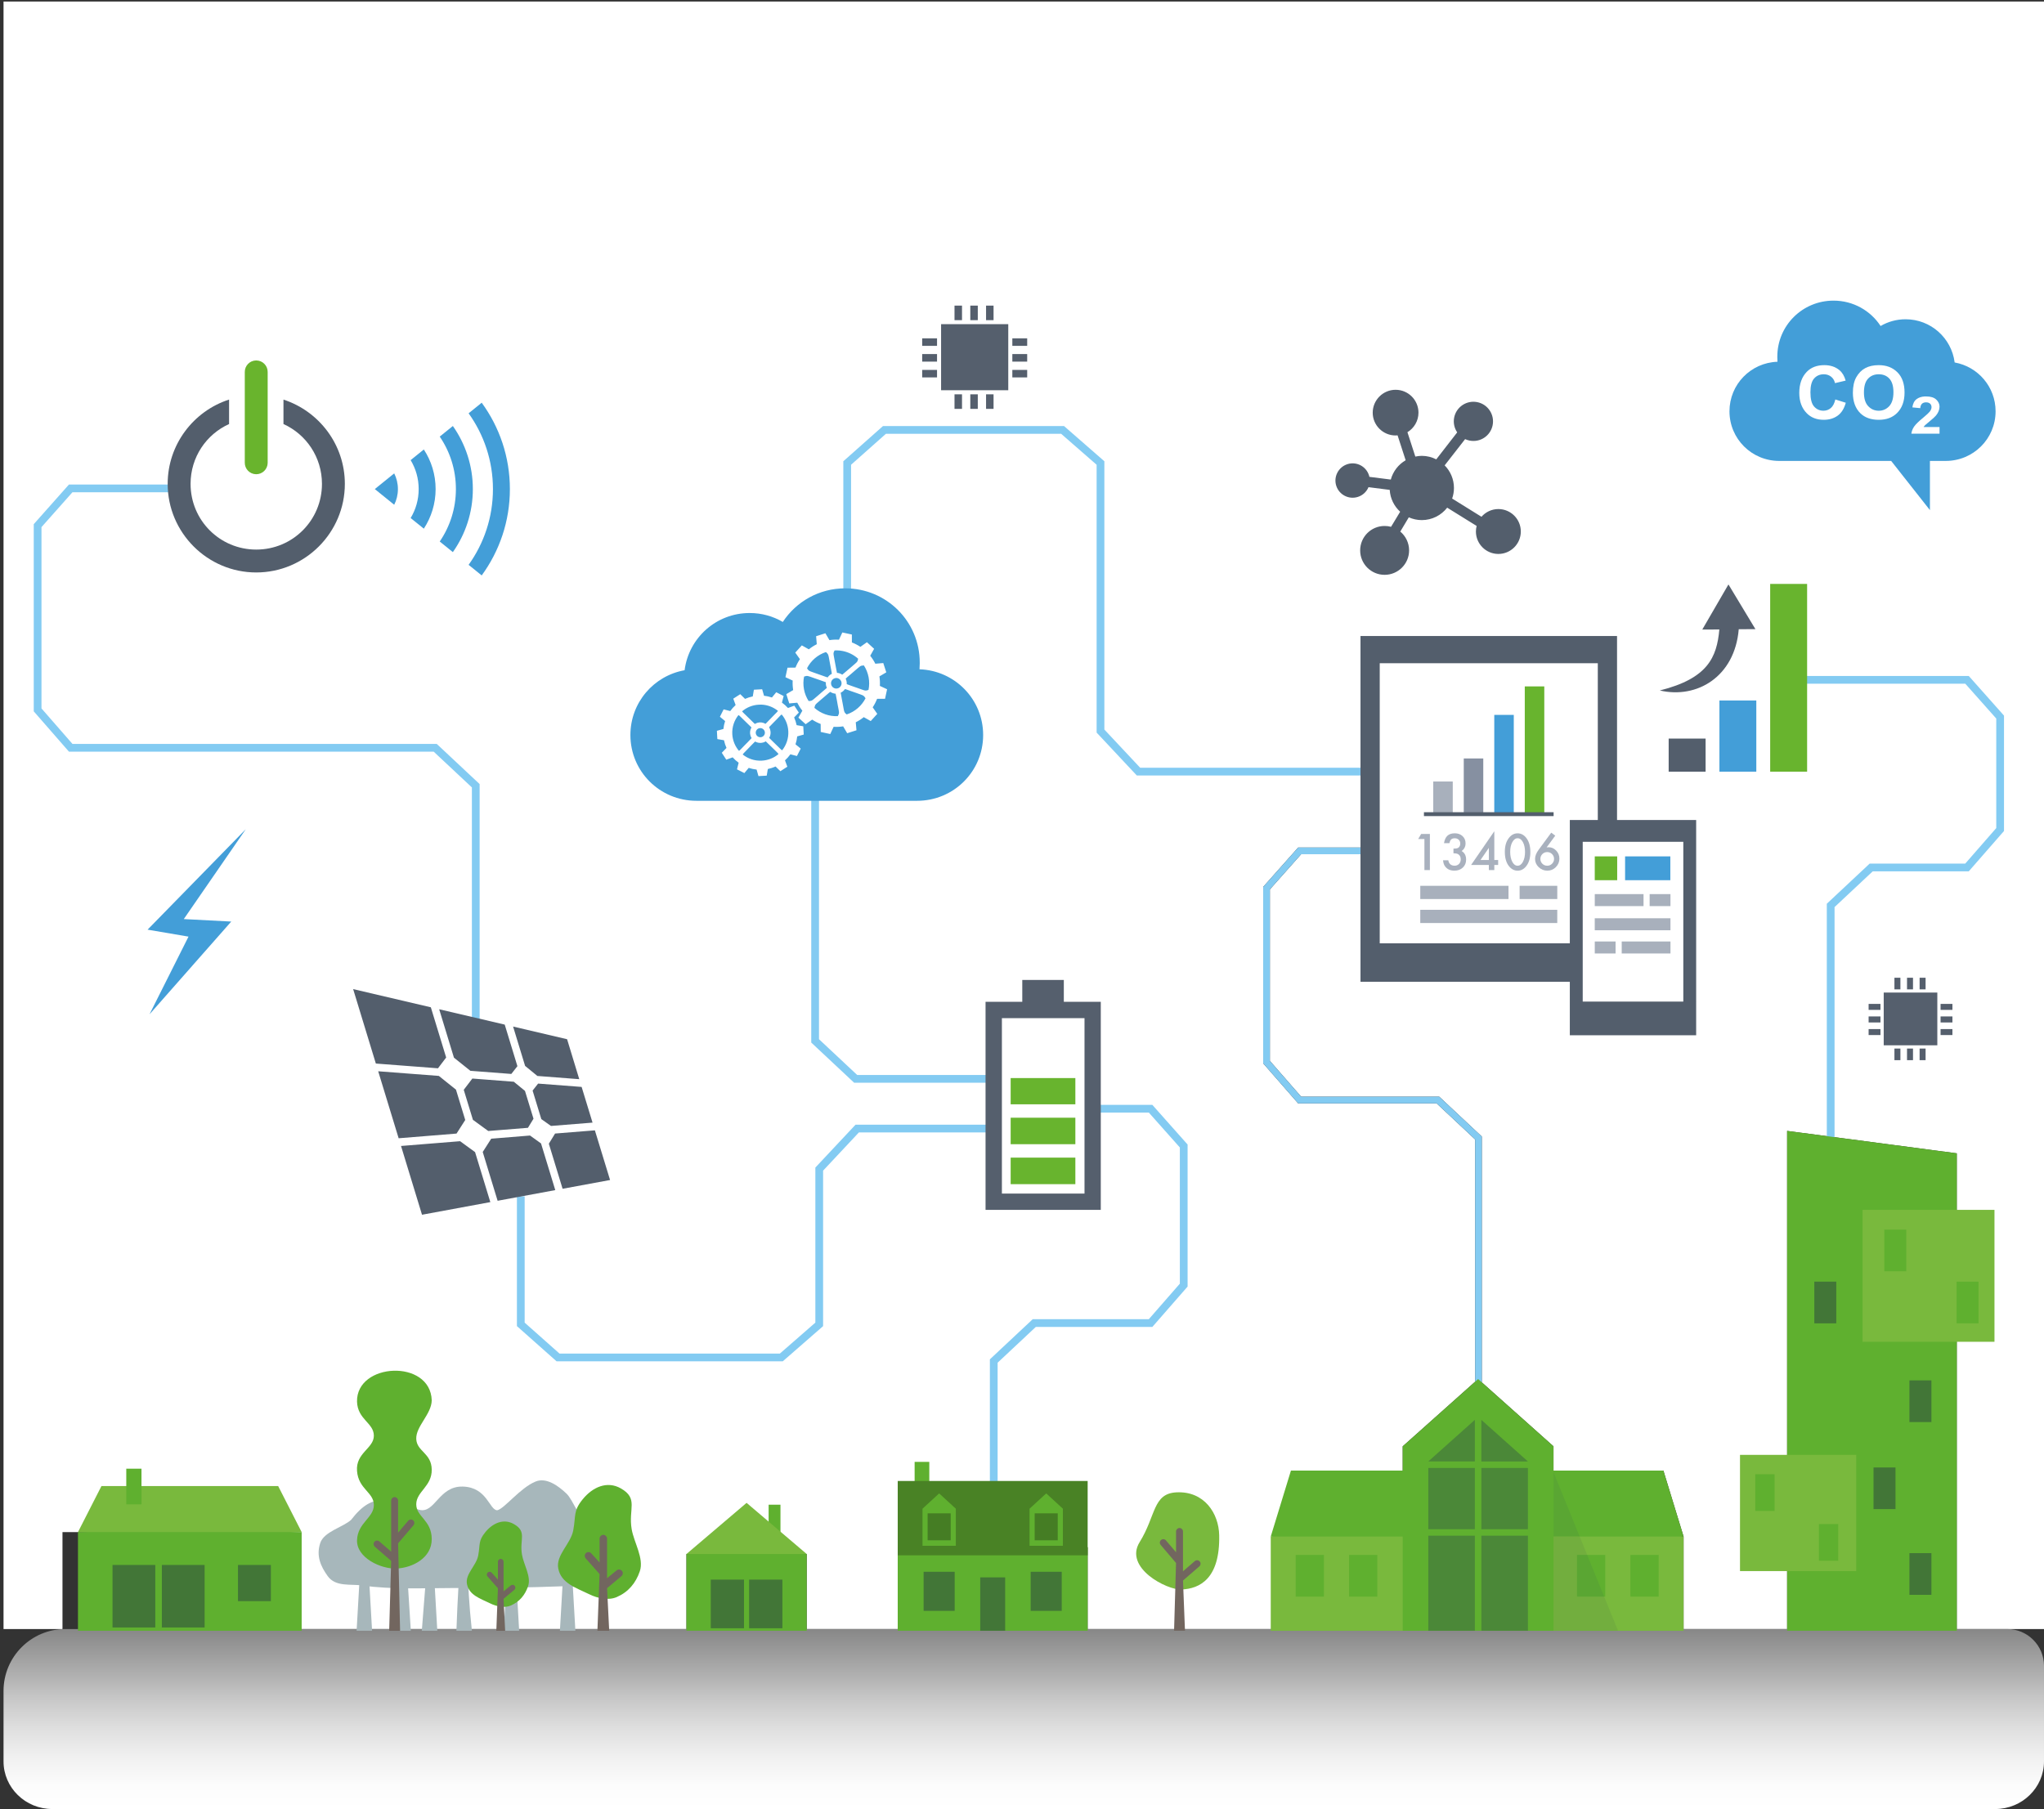 <?xml version="1.0" encoding="utf-8"?>
<!-- Generator: Adobe Illustrator 26.0.3, SVG Export Plug-In . SVG Version: 6.00 Build 0)  -->
<svg version="1.1" id="Urban_x5F_Planner" xmlns="http://www.w3.org/2000/svg" xmlns:xlink="http://www.w3.org/1999/xlink" x="0px"
	 y="0px" viewBox="0 0 1320 1168.48" style="enable-background:new 0 0 1320 1168.48;" xml:space="preserve">
<rect x="0" y="0" width="1320" height="1168.48" fill="#333333" stroke="none"/>
<style type="text/css">
	
		.st0{clip-path:url(#SVGID_00000023263594674396744930000006423580874236968109_);fill:url(#SVGID_00000083088015977348327740000017401610125284403132_);}
	.st1{fill:url(#SVGID_00000156569856462416716790000004960629605140604578_);}
	.st2{fill:#83CBF2;}
	.st3{clip-path:url(#SVGID_00000108998283731512656610000017001457791528269466_);fill:#A7B7BB;}
	.st4{clip-path:url(#SVGID_00000108998283731512656610000017001457791528269466_);fill:#5FB02F;}
	.st5{clip-path:url(#SVGID_00000108998283731512656610000017001457791528269466_);fill:#457D24;}
	.st6{clip-path:url(#SVGID_00000108998283731512656610000017001457791528269466_);fill:#79B93D;}
	.st7{clip-path:url(#SVGID_00000036968366488266287360000007444462328429513144_);fill:#427637;}
	.st8{clip-path:url(#SVGID_00000124132669815783341230000000660906989246466196_);fill:#427637;}
	.st9{clip-path:url(#SVGID_00000003820196869782169640000009583261579109839036_);fill:#427637;}
	.st10{clip-path:url(#SVGID_00000060021310850621578420000010665762680912288641_);fill:#498225;}
	.st11{clip-path:url(#SVGID_00000060021310850621578420000010665762680912288641_);fill:#5FB02F;}
	.st12{clip-path:url(#SVGID_00000060021310850621578420000010665762680912288641_);fill:#457D24;}
	.st13{clip-path:url(#SVGID_00000060021310850621578420000010665762680912288641_);fill:#72665F;}
	.st14{clip-path:url(#SVGID_00000060021310850621578420000010665762680912288641_);fill:#79B93D;}
	.st15{clip-path:url(#SVGID_00000126317445753091575160000013579929782315618997_);fill:#427637;}
	.st16{clip-path:url(#SVGID_00000137117558522315052300000012557079644093136522_);fill:#5FB02F;}
	.st17{clip-path:url(#SVGID_00000137117558522315052300000012557079644093136522_);fill:#79B93D;}
	.st18{clip-path:url(#SVGID_00000003072580517417291160000011781871461034944932_);fill:#427637;}
	.st19{clip-path:url(#SVGID_00000118361249012196471000000011507117025934871701_);fill:#427637;}
	.st20{clip-path:url(#SVGID_00000165222301749748465690000015194228840948598434_);fill:#427637;}
	.st21{clip-path:url(#SVGID_00000158749017843679820700000003888038473382755477_);fill:#427637;}
	.st22{fill:#79B93D;}
	.st23{fill:#5FB02F;}
	.st24{clip-path:url(#SVGID_00000134961321585596541850000017793165018294862472_);fill:#427637;}
	.st25{clip-path:url(#SVGID_00000158732019169668820340000017698920622075966615_);fill:#427637;}
	.st26{clip-path:url(#SVGID_00000002356720810714269450000017523528305650304914_);fill:#427637;}
	.st27{fill:#72665F;}
	.st28{clip-path:url(#SVGID_00000079454205073887009920000016845429324976517567_);fill:#5AA633;}
	.st29{clip-path:url(#SVGID_00000079454205073887009920000016845429324976517567_);fill:#72AE3E;}
	.st30{clip-path:url(#SVGID_00000011737557267228371720000003452181019094803859_);fill:#4B8838;}
	.st31{fill:#439ED8;}
	.st32{fill:#555F6D;}
	.st33{fill:#FFFFFF;}
	.st34{fill:#535E6C;}
	.st35{fill:#69B42D;}
	.st36{fill:#68B42E;}
	.st37{fill:#8690A1;}
	.st38{fill:#A8B0BC;}
	.st39{fill:#A9B1BE;}
</style>
<g>
	<defs>
		<polygon id="SVGID_1_" points="1321.4,0 2.28,0 2.28,1052.22 40.35,1052.22 40.35,989.61 184.81,989.61 184.81,1052.22 
			443.3,1052.22 443.3,1003.77 520.97,1003.77 520.97,1052.22 579.75,1052.22 579.75,999.41 702.4,999.41 702.4,1052.22 
			905.86,1052.22 905.86,934.2 952.63,892.46 952.63,735.98 927.76,712.68 838.33,712.68 815.77,686.84 815.77,572.84 
			838.34,547.44 883.62,547.44 883.62,551.75 840.27,551.75 820.08,574.48 820.08,685.23 840.29,708.37 929.46,708.37 
			956.94,734.11 956.94,892.88 1003.24,934.2 1003.24,949.87 1074.21,949.87 1087.24,992.48 1087.24,1052.22 1154.11,1052.22 
			1154.11,730.47 1263.67,744.95 1263.67,1052.22 1320.09,1052.22 1320.09,1167.19 1321.4,1167.19 		"/>
	</defs>
	<clipPath id="SVGID_00000121261020641987437840000016698799540628181381_">
		<use xlink:href="#SVGID_1_"  style="overflow:visible;"/>
	</clipPath>
	
		<radialGradient id="SVGID_00000107571903878074098220000003939912155792373932_" cx="-142.844" cy="606.201" r="1.321" fx="-144.12" fy="605.857" gradientTransform="matrix(15.32 -487.49 -487.49 -15.32 298367.875 -59679.621)" gradientUnits="userSpaceOnUse">
		<stop  offset="0.845" style="stop-color:#CDDFF5"/>
		<stop  offset="1" style="stop-color:#FFFFFF"/>
	</radialGradient>
	
		<polygon style="clip-path:url(#SVGID_00000121261020641987437840000016698799540628181381_);fill:url(#SVGID_00000107571903878074098220000003939912155792373932_);" points="
		0,1169.48 0,1 1321.4,1 1320.09,1169.48 	"/>
</g>
<linearGradient id="SVGID_00000058586801530354096870000014192592034674543245_" gradientUnits="userSpaceOnUse" x1="662.535" y1="1172.256" x2="662.535" y2="1055.989" gradientTransform="matrix(-1 0 0 -1 1323.675 2224.473)">
	<stop  offset="0" style="stop-color:#878787"/>
	<stop  offset="0.27" style="stop-color:#B2B2B2"/>
	<stop  offset="0.379" style="stop-color:#C6C6C6"/>
	<stop  offset="0.553" style="stop-color:#DFDFDF"/>
	<stop  offset="0.719" style="stop-color:#F1F1F1"/>
	<stop  offset="0.872" style="stop-color:#FCFCFC"/>
	<stop  offset="1" style="stop-color:#FFFFFF"/>
</linearGradient>
<path style="fill:url(#SVGID_00000058586801530354096870000014192592034674543245_);" d="M1296.24,1052.22H42.21
	c-22.05,0-39.93,17.91-39.93,40v45.48c0,17,14.12,30.78,31.53,30.78h1254.66c17.41,0,31.53-13.78,31.53-30.78v-61.68
	C1320,1062.87,1309.36,1052.22,1296.24,1052.22z"/>
<polygon class="st2" points="952.63,916.35 952.63,735.98 927.76,712.68 838.33,712.68 815.77,686.85 815.77,572.84 838.34,547.44 
	883.62,547.44 883.62,551.75 840.27,551.75 820.08,574.48 820.08,685.23 840.28,708.37 929.46,708.37 956.94,734.11 956.94,916.35 
	"/>
<polygon class="st2" points="505.49,879.31 359.44,879.31 333.82,856.55 333.82,772.7 338.82,772.7 338.82,854.31 361.34,874.31 
	503.62,874.31 526.55,854.3 526.55,754.16 552.48,726.47 640.81,726.47 640.81,731.47 554.65,731.47 531.55,756.14 531.55,856.57 
	"/>
<polygon class="st2" points="644.26,966.34 639.26,966.34 639.26,878.01 666.95,852.07 741.92,852.07 761.94,829.14 761.94,741.17 
	741.93,718.66 705.37,718.66 705.37,713.66 744.18,713.66 766.94,739.27 766.94,831.02 744.19,857.07 668.93,857.07 644.26,880.18 
	"/>
<polygon class="st2" points="309.74,671.61 304.74,671.61 304.74,508.61 280.07,485.51 44.53,485.51 21.79,459.46 21.79,338.57 
	44.54,312.95 113.82,312.95 113.82,317.95 46.79,317.95 26.79,340.47 26.79,457.58 46.8,480.51 282.05,480.51 309.74,506.45 "/>
<polygon class="st2" points="640.6,699.34 551.58,699.34 523.9,673.41 523.9,495.64 528.9,495.64 528.9,671.24 553.56,694.34 
	640.6,694.34 "/>
<polygon class="st2" points="1184.74,752.87 1179.74,752.87 1179.74,583.74 1207.43,557.8 1269.15,557.8 1289.17,534.87 
	1289.17,464.12 1269.16,441.61 1159.74,441.61 1159.74,436.61 1271.41,436.61 1294.17,462.22 1294.17,536.75 1271.42,562.8 
	1209.41,562.8 1184.74,585.9 "/>
<polygon class="st2" points="880.75,500.88 734.13,500.88 708.19,473.2 708.19,300.2 685.27,280.19 572.13,280.19 549.61,300.19 
	549.61,393.72 544.61,393.72 544.61,297.94 570.23,275.19 687.14,275.19 713.19,297.93 713.19,471.22 736.3,495.88 880.75,495.88 
	"/>
<g>
	<defs>
		<rect id="SVGID_00000025430554918997688840000014916308183044853146_" x="20.81" y="160.8" width="1299.29" height="892.54"/>
	</defs>
	<clipPath id="SVGID_00000157305678981661562180000001924819959996995503_">
		<use xlink:href="#SVGID_00000025430554918997688840000014916308183044853146_"  style="overflow:visible;"/>
	</clipPath>
	<path style="clip-path:url(#SVGID_00000157305678981661562180000001924819959996995503_);fill:#A7B7BB;" d="M2647.26,1029.26
		c-6.35-1.04-12.51-0.69-18.7-5.2c-5.11-3.72-9.83-12.8-7.18-20.85c2.65-8.05,10.54-19.11,23.17-18.65
		c12.63,0.45,10.22,10.97,18.73,11.5c5.41,0.33,6.86-13.19,12.29-13.21c5.41-0.02,6.34,9.83,11.75,9.9
		c6.45,0.09,3.5-8.27,14.55-9.15c6.46-0.51,10.06,9.33,14.3,9.54c3.93-0.75,6.26-12.42,14.55-15.39c5.65-2.02,11.98,2.31,16.56,6.55
		c3.63,3.36,3.24,9.87,7.89,10.21c3.64,0.27,5.8-5.13,14.15-5.14c20.95-0.02,18.51,31.97,10.7,37.2s-10.42,4.95-18.66,5.57
		c-22.72,0.21-45.44,0.13-68.14-0.44C2677.87,1031.32,2662.42,1031.74,2647.26,1029.26"/>
	<polygon style="clip-path:url(#SVGID_00000157305678981661562180000001924819959996995503_);fill:#A7B7BB;" points="
		2643.76,1053.34 2645.95,1019.83 2650.1,1019.83 2651.17,1053.34 	"/>
	<polygon style="clip-path:url(#SVGID_00000157305678981661562180000001924819959996995503_);fill:#A7B7BB;" points="
		2659.08,1053.34 2660.76,1027.59 2663.74,1029.15 2668.14,1053.34 	"/>
	<path style="clip-path:url(#SVGID_00000157305678981661562180000001924819959996995503_);fill:#A7B7BB;" d="M2699.77,1053.34
		c-1.94-11.64,0.99-21.92,3.75-33.12l-7.25,1.94c-3.17,10.43-4.55,19.17-5.57,31.18H2699.77z"/>
	<polygon style="clip-path:url(#SVGID_00000157305678981661562180000001924819959996995503_);fill:#A7B7BB;" points="
		2725.29,1053.34 2722.94,1027.22 2723.22,1021.39 2719.07,1021.39 2717,1053.34 	"/>
	<polygon style="clip-path:url(#SVGID_00000157305678981661562180000001924819959996995503_);fill:#A7B7BB;" points="
		2743.67,1053.34 2740.75,1014.25 2737.3,1019.45 2736.08,1053.34 	"/>
	<path style="clip-path:url(#SVGID_00000157305678981661562180000001924819959996995503_);fill:#A7B7BB;" d="M2764.42,1053.34
		c-0.64-9.73-2.51-24.34-3.12-33.51h-4.14c-0.25,10.03,2.16,23.34-0.08,33.51H2764.42z"/>
	<path style="clip-path:url(#SVGID_00000157305678981661562180000001924819959996995503_);fill:#A7B7BB;" d="M2998.69,1031.93
		c6.35-0.88,14.44,0.84,18.7-4.72c3.79-4.96,6.26-10.22,4-16.68c-2.01-5.73-12.25-8-16.49-11.63c-10-19.42-15.08-14.74-33.23-5.13
		c-6.45-0.07-6.39-9.99-25.51-11.15c-6.48-0.39-12.13,11.32-16.37,11.43c-3.93-0.85-6.04-11.29-14.34-14.48
		c-5.65-2.17-11.98,2-16.56,6.13c-3.63,3.27-7.18,10.99-11.82,11.21c-17.13,2-31.31,39.69,11.83,35.34
		c22.72,0.79,31.16,0.93,53.86,0.94C2968.08,1033.21,2983.53,1034.03,2998.69,1031.93"/>
	<polygon style="clip-path:url(#SVGID_00000157305678981661562180000001924819959996995503_);fill:#A7B7BB;" points="
		2894.16,1053.34 2896.23,1019.5 2900.38,1019.5 2902.45,1053.34 	"/>
	<polygon style="clip-path:url(#SVGID_00000157305678981661562180000001924819959996995503_);fill:#A7B7BB;" points="
		2918.04,1053.34 2920.11,1019.5 2924.26,1019.5 2926.33,1053.34 	"/>
	<path style="clip-path:url(#SVGID_00000157305678981661562180000001924819959996995503_);fill:#A7B7BB;" d="M2951.62,1053.34
		c-0.69-18.07-1.38-27.19-2.07-33.84h-4.14c0.12,10.11-0.54,20.42-2.07,33.84H2951.62z"/>
	<polygon style="clip-path:url(#SVGID_00000157305678981661562180000001924819959996995503_);fill:#A7B7BB;" points="
		2970.14,1053.34 2967.79,1025.33 2968.06,1019.5 2963.92,1019.5 2961.85,1053.34 	"/>
	<polygon style="clip-path:url(#SVGID_00000157305678981661562180000001924819959996995503_);fill:#A7B7BB;" points="
		2985.55,1053.34 2983.79,1013.91 2978.4,1019.5 2976.02,1053.34 	"/>
	<polygon style="clip-path:url(#SVGID_00000157305678981661562180000001924819959996995503_);fill:#A7B7BB;" points="
		3001.93,1053.34 2999.86,1019.5 2995.71,1019.5 2993.64,1053.34 	"/>
	<path style="clip-path:url(#SVGID_00000157305678981661562180000001924819959996995503_);fill:#A7B7BB;" d="M234.2,1024.11
		c-7.67-1.13-17.43,1.08-22.56-6.06c-4.58-6.36-7.56-13.1-4.83-21.4c2.42-7.36,14.78-10.26,19.9-14.92
		c15.14-19.69,24.79-11.96,43.85-6.58c10.36,2.93,12.59-15.4,28.34-14.95c15.74,0.45,17.1,15.18,22.22,15.31
		c4.74-1.09,14.77-14.49,24.78-18.57c6.82-2.78,14.46,2.57,19.99,7.86c4.38,4.19,8.67,18.01,14.27,18.3
		c20.68,2.56,37.79,46.99-14.28,41.41c-27.43,1.02-45.09,1.19-72.48,1.21C274.88,1025.75,252.49,1026.8,234.2,1024.11"/>
	<polygon style="clip-path:url(#SVGID_00000157305678981661562180000001924819959996995503_);fill:#A7B7BB;" points="
		371.58,1053.34 369.08,1009.93 364.08,1009.93 361.58,1053.34 	"/>
	<polygon style="clip-path:url(#SVGID_00000157305678981661562180000001924819959996995503_);fill:#A7B7BB;" points="
		335.27,1053.34 332.77,1009.93 327.77,1009.93 325.27,1053.34 	"/>
	<path style="clip-path:url(#SVGID_00000157305678981661562180000001924819959996995503_);fill:#A7B7BB;" d="M294.75,1053.34
		c0.83-23.17,1.67-34.87,2.5-43.41h5c-0.15,12.97,0.65,26.19,2.5,43.41H294.75z"/>
	<polygon style="clip-path:url(#SVGID_00000157305678981661562180000001924819959996995503_);fill:#A7B7BB;" points="272.4,1053.34 
		275.24,1017.42 274.9,1009.93 279.91,1009.93 282.41,1053.34 	"/>
	<polygon style="clip-path:url(#SVGID_00000157305678981661562180000001924819959996995503_);fill:#A7B7BB;" points="253.8,1053.34 
		255.93,1000.99 262.43,1008.16 265.31,1053.34 	"/>
	<polygon style="clip-path:url(#SVGID_00000157305678981661562180000001924819959996995503_);fill:#A7B7BB;" points="
		230.29,1053.34 232.79,1009.93 237.79,1009.93 240.29,1053.34 	"/>
	
		<rect x="2313.68" y="1011.67" style="clip-path:url(#SVGID_00000157305678981661562180000001924819959996995503_);fill:#5FB02F;" width="75.9" height="41.67"/>
	
		<rect x="2322.55" y="980.78" style="clip-path:url(#SVGID_00000157305678981661562180000001924819959996995503_);fill:#5FB02F;" width="9.31" height="32.99"/>
	<polygon style="clip-path:url(#SVGID_00000157305678981661562180000001924819959996995503_);fill:#457D24;" points="
		2304.32,1013.21 2398.94,1013.21 2351.63,972.94 	"/>
	
		<rect x="1237" y="938.92" style="clip-path:url(#SVGID_00000157305678981661562180000001924819959996995503_);fill:#79B93D;" width="5.87" height="114.42"/>
	
		<rect x="590.66" y="944.25" style="clip-path:url(#SVGID_00000157305678981661562180000001924819959996995503_);fill:#5FB02F;" width="9.47" height="39.89"/>
	
		<rect x="579.75" y="999.41" style="clip-path:url(#SVGID_00000157305678981661562180000001924819959996995503_);fill:#5FB02F;" width="122.65" height="53.93"/>
</g>
<g>
	<defs>
		<rect id="SVGID_00000117650461352221055010000002039037268391473546_" x="633.02" y="1018.87" width="16.11" height="34.47"/>
	</defs>
	<clipPath id="SVGID_00000066491729242788145020000017924594970531988118_">
		<use xlink:href="#SVGID_00000117650461352221055010000002039037268391473546_"  style="overflow:visible;"/>
	</clipPath>
	
		<rect x="633.02" y="1018.87" style="clip-path:url(#SVGID_00000066491729242788145020000017924594970531988118_);fill:#427637;" width="16.11" height="34.47"/>
</g>
<g>
	<defs>
		<rect id="SVGID_00000150783724931317225340000011470005870513106091_" x="596.47" y="1015.23" width="20.06" height="25.25"/>
	</defs>
	<clipPath id="SVGID_00000065040025194841692920000014933460564995482258_">
		<use xlink:href="#SVGID_00000150783724931317225340000011470005870513106091_"  style="overflow:visible;"/>
	</clipPath>
	
		<rect x="596.47" y="1015.23" style="clip-path:url(#SVGID_00000065040025194841692920000014933460564995482258_);fill:#427637;" width="20.06" height="25.25"/>
</g>
<g>
	<defs>
		<rect id="SVGID_00000117640796936699467620000005659060506130127518_" x="665.61" y="1015.23" width="20.06" height="25.25"/>
	</defs>
	<clipPath id="SVGID_00000049187894173819311340000005481390172870551682_">
		<use xlink:href="#SVGID_00000117640796936699467620000005659060506130127518_"  style="overflow:visible;"/>
	</clipPath>
	
		<rect x="665.61" y="1015.23" style="clip-path:url(#SVGID_00000049187894173819311340000005481390172870551682_);fill:#427637;" width="20.06" height="25.25"/>
</g>
<g>
	<defs>
		<rect id="SVGID_00000015312865738033384410000015647323228380408498_" x="20.81" y="160.8" width="1299.29" height="892.54"/>
	</defs>
	<clipPath id="SVGID_00000114772248208002230810000017268369067633128593_">
		<use xlink:href="#SVGID_00000015312865738033384410000015647323228380408498_"  style="overflow:visible;"/>
	</clipPath>
	
		<rect x="579.75" y="956.59" style="clip-path:url(#SVGID_00000114772248208002230810000017268369067633128593_);fill:#498225;" width="122.65" height="48.01"/>
	<polygon style="clip-path:url(#SVGID_00000114772248208002230810000017268369067633128593_);fill:#5FB02F;" points="595.75,998.44 
		595.75,974.49 606.5,964.61 617.26,974.49 617.26,998.44 	"/>
	
		<rect x="599.05" y="977.49" style="clip-path:url(#SVGID_00000114772248208002230810000017268369067633128593_);fill:#457D24;" width="14.9" height="17.42"/>
	<polygon style="clip-path:url(#SVGID_00000114772248208002230810000017268369067633128593_);fill:#5FB02F;" points="664.88,998.44 
		664.88,974.49 675.64,964.61 686.4,974.49 686.4,998.44 	"/>
	
		<rect x="668.19" y="977.49" style="clip-path:url(#SVGID_00000114772248208002230810000017268369067633128593_);fill:#457D24;" width="14.9" height="17.42"/>
	<path style="clip-path:url(#SVGID_00000114772248208002230810000017268369067633128593_);fill:#5FB02F;" d="M316.7,1035.72
		c-6.56-3.19-13.72-5.35-15.13-12.5c-1.28-6.47,6.01-11.94,7.24-18.42c1.39-7.33-0.11-9.35,4.6-15.13c4.81-5.9,11.8-9.02,18.42-5.26
		c8.69,4.93,3.6,9.89,5.26,19.74c1.1,6.49,6.07,14.17,3.95,20.39c-1.97,5.77-5.58,10.09-11.18,12.5
		C325.81,1038.78,320.66,1037.65,316.7,1035.72"/>
	<path style="clip-path:url(#SVGID_00000114772248208002230810000017268369067633128593_);fill:#72665F;" d="M323.39,1006.89
		c0.96,0.01,1.82,0.89,1.8,1.85v19.15l4.6-3.77c0.36-0.32,0.86-0.49,1.34-0.46c0.72,0.05,1.39,0.57,1.61,1.26
		c0.22,0.68-0.01,1.49-0.57,1.96l-6.98,5.83l1.04,20.64h-5.71l1.04-27.47l-0.03-0.03l-6.7-7.59c-0.46-0.53-0.58-1.33-0.29-1.96
		c0.29-0.64,0.98-1.07,1.68-1.05c0.53,0.01,1.04,0.26,1.38,0.66l3.96,4.38v-11.54C321.54,1007.77,322.42,1006.88,323.39,1006.89"/>
	<path style="clip-path:url(#SVGID_00000114772248208002230810000017268369067633128593_);fill:#5FB02F;" d="M380.71,1029.83
		c-8.75-4.26-18.31-7.14-20.19-16.68c-1.7-8.63,8.02-15.93,9.66-24.58c1.85-9.77-0.14-12.48,6.14-20.19
		c6.42-7.87,15.74-12.03,24.58-7.02c11.59,6.58,4.8,13.2,7.02,26.33c1.47,8.65,8.1,18.9,5.27,27.21
		c-2.63,7.7-7.45,13.46-14.92,16.68C392.86,1033.91,386,1032.41,380.71,1029.83"/>
	<path style="clip-path:url(#SVGID_00000114772248208002230810000017268369067633128593_);fill:#72665F;" d="M389.64,991.37
		c1.28,0.01,2.42,1.19,2.4,2.47v25.55l6.13-5.03c0.48-0.43,1.15-0.65,1.79-0.6c0.96,0.07,1.85,0.76,2.15,1.67
		c0.29,0.91-0.02,2-0.76,2.61l-9.31,7.78l1.38,27.53h-7.61l1.39-36.64l-0.04-0.04l-8.95-10.13c-0.61-0.7-0.77-1.77-0.38-2.62
		c0.39-0.85,1.31-1.42,2.24-1.41c0.7,0.01,1.39,0.34,1.84,0.89l5.29,5.85v-15.4C387.17,992.55,388.34,991.36,389.64,991.37z"/>
	<path style="clip-path:url(#SVGID_00000114772248208002230810000017268369067633128593_);fill:#5FB02F;" d="M230.57,994.9
		c-0.3,11.32,15.47,18.73,25.64,18.23c10.17-0.49,22.71-6.81,22.6-19.09c-0.11-12.29-10.03-14.25-10-22.43
		c0.03-8.17,10.15-11.52,10-22.35c-0.15-10.82-9.67-11.65-10-19.82c-0.33-8.17,9.87-15.97,10-24.96
		c-0.9-26.82-48.77-24.41-48.25,0.86c0.37,11.58,10.83,13.68,10.87,21.97c0.03,8.29-11.77,11.02-10.87,22.8
		c0.9,11.78,10.83,13.68,10.87,21.98C241.47,980.4,230.88,983.58,230.57,994.9"/>
	<path style="clip-path:url(#SVGID_00000114772248208002230810000017268369067633128593_);fill:#72665F;" d="M254.83,967
		c-1.18,0.01-2.24,1.1-2.22,2.28v32.96l-7.61-6.59c-0.45-0.4-1.06-0.61-1.66-0.56c-0.89,0.06-1.71,0.7-1.98,1.55
		c-0.27,0.85,0.02,1.85,0.7,2.42l10.55,9.13l-1.28,45.16h7.05l-1.28-56.49l0.04-0.04l9.89-11.63c0.57-0.65,0.71-1.64,0.35-2.42
		c-0.36-0.78-1.21-1.32-2.08-1.3c-0.65,0.01-1.29,0.32-1.7,0.82l-6.51,7.67v-20.66C257.11,968.08,256.03,966.99,254.83,967z"/>
	<polygon style="clip-path:url(#SVGID_00000114772248208002230810000017268369067633128593_);fill:#5FB02F;" points="
		2978.92,875.94 2981.91,872.03 2984.89,875.94 2987.76,1053.34 2976.05,1053.34 	"/>
	<path style="clip-path:url(#SVGID_00000114772248208002230810000017268369067633128593_);fill:#498225;" d="M2981.9,872.03
		c-2.6,8.09-1.54,11.13,3.2,16.45l-0.21-12.53L2981.9,872.03z"/>
	<path style="clip-path:url(#SVGID_00000114772248208002230810000017268369067633128593_);fill:#5FB02F;" d="M3006.54,807.45
		c-8.56,11.95-19.18,33.66-26.13,52.09c-1.82,4.84-1.4,6.68,1.69,12.78c6.11-2.87,7.69-3.89,9.69-8.5
		C2998.73,845.4,3005.08,822.08,3006.54,807.45"/>
	<path style="clip-path:url(#SVGID_00000114772248208002230810000017268369067633128593_);fill:#5FB02F;" d="M3026.05,925.92
		c-6.07-13.39-19.56-33.44-32.04-48.67c-3.28-4-5.08-4.55-11.92-4.93c-0.57,6.73-0.48,8.6,2.51,12.64
		C2997.08,900.19,3014.1,917.34,3026.05,925.92"/>
	<path style="clip-path:url(#SVGID_00000114772248208002230810000017268369067633128593_);fill:#5FB02F;" d="M2913.69,883.58
		c14.63,1.44,38.74-0.22,58.17-3.42c5.1-0.84,6.48-2.13,10.22-7.86c-5.54-3.86-7.21-4.72-12.2-4.14
		C2950.46,871.36,2927.09,877.52,2913.69,883.58"/>
	<polygon style="clip-path:url(#SVGID_00000114772248208002230810000017268369067633128593_);fill:#5FB02F;" points="
		2670.43,834.42 2674.11,828.38 2677.79,834.42 2681.34,1053.34 2666.89,1053.34 	"/>
	<path style="clip-path:url(#SVGID_00000114772248208002230810000017268369067633128593_);fill:#498225;" d="M2675.47,830.76
		c-0.65-1.94-0.55-2.56-1.42-2.53l-3.62,6.19l-0.19,12.2l0.62-0.62C2675.37,841.49,2675.84,839.2,2675.47,830.76"/>
	<path style="clip-path:url(#SVGID_00000114772248208002230810000017268369067633128593_);fill:#5FB02F;" d="M2652.06,746.3
		c0.01,18.14,4.97,47.55,11.26,71.02c1.65,6.16,3.4,7.71,10.89,11.6c4.07-7.28,4.92-9.43,3.6-15.49
		C2671.53,789.97,2661.12,762.02,2652.06,746.3"/>
	<path style="clip-path:url(#SVGID_00000114772248208002230810000017268369067633128593_);fill:#5FB02F;" d="M2756.83,851.07
		c-15.72-9.06-43.67-19.47-67.14-25.76c-6.16-1.65-8.37-0.91-15.49,3.63c4.27,7.16,5.71,8.97,11.61,10.86
		C2709.28,846.1,2738.69,851.06,2756.83,851.07"/>
	<path style="clip-path:url(#SVGID_00000114772248208002230810000017268369067633128593_);fill:#5FB02F;" d="M2613.71,889.42
		c15.71-9.08,38.69-28.08,55.88-45.27c4.51-4.51,4.97-6.79,4.6-15.23c-8.33,0.12-10.63,0.46-15.21,4.62
		C2641.8,850.73,2622.8,873.72,2613.71,889.42"/>
	<polygon style="clip-path:url(#SVGID_00000114772248208002230810000017268369067633128593_);fill:#5FB02F;" points="
		2817.65,852.12 2821.03,845.45 2824.41,852.12 2827.67,1053.34 2814.39,1053.34 	"/>
	<path style="clip-path:url(#SVGID_00000114772248208002230810000017268369067633128593_);fill:#498225;" d="M2821.25,846.7
		c-0.61,0.22,0.41,2.33-0.29,2.6c1.3,5.66,1.95,8.91,3.55,11.34l-0.1-7.75L2821.25,846.7z M2821.02,845.65
		c-0.73,0.76-1.26,3.48-1.76,3.33l-1.61,3.91l-0.1,7.52C2819.88,857.71,2822.81,847.49,2821.02,845.65"/>
	<path style="clip-path:url(#SVGID_00000114772248208002230810000017268369067633128593_);fill:#5FB02F;" d="M2821.03,767.2
		c-4.31,16.11-6.9,43.4-6.9,65.74c0,5.86,1.18,7.65,6.91,12.89c5.34-5.49,6.61-7.2,6.88-12.89
		C2827.93,810.6,2825.34,783.31,2821.03,767.2"/>
	<path style="clip-path:url(#SVGID_00000114772248208002230810000017268369067633128593_);fill:#5FB02F;" d="M2889.13,885.15
		c-11.8-11.78-34.14-27.67-53.48-38.84c-5.08-2.93-7.22-2.8-14.62-0.46c2.09,7.37,2.93,9.33,7.72,12.41
		C2848.09,869.42,2873.02,880.82,2889.13,885.15"/>
	<path style="clip-path:url(#SVGID_00000114772248208002230810000017268369067633128593_);fill:#5FB02F;" d="M2752.93,885.15
		c16.1-4.33,41.04-15.73,60.38-26.9c5.08-2.93,6.03-4.85,7.71-12.43c-7.43-1.88-9.54-2.12-14.61,0.49
		C2787.07,857.47,2764.73,873.36,2752.93,885.15"/>
	<polygon style="clip-path:url(#SVGID_00000114772248208002230810000017268369067633128593_);fill:#79B93D;" points="
		2176.01,982.29 2164.48,1004.9 2219.39,1010.69 2274.29,1004.9 2262.76,982.29 	"/>
	
		<rect x="2164.48" y="1004.9" style="clip-path:url(#SVGID_00000114772248208002230810000017268369067633128593_);fill:#5FB02F;" width="109.81" height="48.45"/>
	
		<rect x="2243.1" y="973.76" style="clip-path:url(#SVGID_00000114772248208002230810000017268369067633128593_);fill:#5FB02F;" width="7.47" height="17.51"/>
	
		<rect x="496.38" y="971.91" style="clip-path:url(#SVGID_00000114772248208002230810000017268369067633128593_);fill:#5FB02F;" width="7.64" height="27.08"/>
	<polygon style="clip-path:url(#SVGID_00000114772248208002230810000017268369067633128593_);fill:#79B93D;" points="443.3,1003.77 
		482.14,1011.01 520.97,1003.77 482.14,970.72 	"/>
	
		<rect x="443.3" y="1003.77" style="clip-path:url(#SVGID_00000114772248208002230810000017268369067633128593_);fill:#5FB02F;" width="77.67" height="49.57"/>
</g>
<g>
	<defs>
		<rect id="SVGID_00000096030997098324665740000001179904965918688697_" x="459.01" y="1020.3" width="46.26" height="31.39"/>
	</defs>
	<clipPath id="SVGID_00000001641956296436466090000005085465906525422259_">
		<use xlink:href="#SVGID_00000096030997098324665740000001179904965918688697_"  style="overflow:visible;"/>
	</clipPath>
	<path style="clip-path:url(#SVGID_00000001641956296436466090000005085465906525422259_);fill:#427637;" d="M480.48,1020.3H459
		v31.39h21.47V1020.3z M505.27,1020.3h-21.49v31.39h21.49V1020.3"/>
</g>
<g>
	<defs>
		<rect id="SVGID_00000013899961336036548310000010331686197238283178_" x="20.81" y="160.8" width="1299.29" height="892.54"/>
	</defs>
	<clipPath id="SVGID_00000065073327652050932650000011021008990622768535_">
		<use xlink:href="#SVGID_00000013899961336036548310000010331686197238283178_"  style="overflow:visible;"/>
	</clipPath>
	<polygon style="clip-path:url(#SVGID_00000065073327652050932650000011021008990622768535_);fill:#5FB02F;" points="
		1588.43,691.99 1588.43,629.55 1705.61,653.31 1705.61,715.75 	"/>
	<polygon style="clip-path:url(#SVGID_00000065073327652050932650000011021008990622768535_);fill:#79B93D;" points="
		1561.28,1053.34 1573.89,674.72 1718.78,642.07 1731.4,1053.34 	"/>
	<polygon style="clip-path:url(#SVGID_00000065073327652050932650000011021008990622768535_);fill:#5FB02F;" points="
		1787.94,1053.34 1778.73,868.9 1672.97,851.41 1663.76,1053.34 	"/>
	
		<rect x="1872.47" y="522.99" style="clip-path:url(#SVGID_00000065073327652050932650000011021008990622768535_);fill:#79B93D;" width="5.87" height="114.43"/>
	<polygon style="clip-path:url(#SVGID_00000065073327652050932650000011021008990622768535_);fill:#5FB02F;" points="
		1846.98,1053.34 1855.65,562.96 1895.17,562.96 1903.84,1053.34 	"/>
	
		<rect x="1808.8" y="579.36" style="clip-path:url(#SVGID_00000065073327652050932650000011021008990622768535_);fill:#5FB02F;" width="133.22" height="35.68"/>
	<path style="clip-path:url(#SVGID_00000065073327652050932650000011021008990622768535_);fill:#79B93D;" d="M1799.74,608.67
		c2.09,7.56,8.99,13.09,17.24,13.09h116.87c8.24,0,15.14-5.53,17.24-13.09H1799.74z"/>
	<path style="clip-path:url(#SVGID_00000065073327652050932650000011021008990622768535_);fill:#79B93D;" d="M1799.74,586.07
		c2.09-7.56,8.99-13.09,17.24-13.09h116.87c8.24,0,15.14,5.53,17.24,13.09H1799.74z"/>
	<polygon style="clip-path:url(#SVGID_00000065073327652050932650000011021008990622768535_);fill:#5FB02F;" points="
		1154.11,1053.34 1154.11,730.47 1263.67,744.95 1263.67,1053.34 	"/>
	
		<rect x="1123.68" y="939.72" style="clip-path:url(#SVGID_00000065073327652050932650000011021008990622768535_);fill:#79B93D;" width="75.07" height="75.07"/>
	
		<rect x="1133.52" y="952.24" style="clip-path:url(#SVGID_00000065073327652050932650000011021008990622768535_);fill:#5FB02F;" width="12.5" height="23.71"/>
	
		<rect x="1174.63" y="984.41" style="clip-path:url(#SVGID_00000065073327652050932650000011021008990622768535_);fill:#5FB02F;" width="12.5" height="23.71"/>
	
		<rect x="1202.81" y="781.47" style="clip-path:url(#SVGID_00000065073327652050932650000011021008990622768535_);fill:#79B93D;" width="85.21" height="85.21"/>
	
		<rect x="1216.87" y="794.23" style="clip-path:url(#SVGID_00000065073327652050932650000011021008990622768535_);fill:#5FB02F;" width="14.19" height="26.92"/>
	
		<rect x="1263.54" y="827.85" style="clip-path:url(#SVGID_00000065073327652050932650000011021008990622768535_);fill:#5FB02F;" width="14.19" height="26.92"/>
</g>
<g>
	<defs>
		<rect id="SVGID_00000134958979584916754900000008030435992810669710_" x="1233.1" y="891.62" width="14.19" height="26.92"/>
	</defs>
	<clipPath id="SVGID_00000125566583887024200700000016690832545598826906_">
		<use xlink:href="#SVGID_00000134958979584916754900000008030435992810669710_"  style="overflow:visible;"/>
	</clipPath>
	
		<rect x="1233.1" y="891.62" style="clip-path:url(#SVGID_00000125566583887024200700000016690832545598826906_);fill:#427637;" width="14.19" height="26.92"/>
</g>
<g>
	<defs>
		<rect id="SVGID_00000051366131432244451250000007609556735397310898_" x="1209.91" y="947.84" width="14.19" height="26.92"/>
	</defs>
	<clipPath id="SVGID_00000042008053045804535870000015455292187210076090_">
		<use xlink:href="#SVGID_00000051366131432244451250000007609556735397310898_"  style="overflow:visible;"/>
	</clipPath>
	
		<rect x="1209.91" y="947.85" style="clip-path:url(#SVGID_00000042008053045804535870000015455292187210076090_);fill:#427637;" width="14.19" height="26.92"/>
</g>
<g>
	<defs>
		<rect id="SVGID_00000098195216411745358000000007677850574011717509_" x="1233.1" y="1003.21" width="14.19" height="26.92"/>
	</defs>
	<clipPath id="SVGID_00000131327021109132981580000009713585540144558772_">
		<use xlink:href="#SVGID_00000098195216411745358000000007677850574011717509_"  style="overflow:visible;"/>
	</clipPath>
	
		<rect x="1233.1" y="1003.21" style="clip-path:url(#SVGID_00000131327021109132981580000009713585540144558772_);fill:#427637;" width="14.19" height="26.92"/>
</g>
<g>
	<defs>
		<rect id="SVGID_00000005232729273301617360000012777205363113291454_" x="1171.66" y="827.85" width="14.19" height="26.92"/>
	</defs>
	<clipPath id="SVGID_00000060718813814233681650000011127782992154444420_">
		<use xlink:href="#SVGID_00000005232729273301617360000012777205363113291454_"  style="overflow:visible;"/>
	</clipPath>
	
		<rect x="1171.66" y="827.85" style="clip-path:url(#SVGID_00000060718813814233681650000011127782992154444420_);fill:#427637;" width="14.19" height="26.92"/>
</g>
<g>
	<polygon class="st22" points="179.64,959.87 194.81,989.61 122.58,993.42 50.35,989.61 65.52,959.87 	"/>
	<rect x="50.35" y="989.61" class="st23" width="144.46" height="63.73"/>
</g>
<g>
	<defs>
		<rect id="SVGID_00000072984837000012097940000000463334344642688184_" x="104.52" y="1010.85" width="27.62" height="40.36"/>
	</defs>
	<clipPath id="SVGID_00000173127927945379829520000003317802590277467529_">
		<use xlink:href="#SVGID_00000072984837000012097940000000463334344642688184_"  style="overflow:visible;"/>
	</clipPath>
	
		<rect x="104.52" y="1010.85" style="clip-path:url(#SVGID_00000173127927945379829520000003317802590277467529_);fill:#427637;" width="27.62" height="40.36"/>
</g>
<g>
	<defs>
		<rect id="SVGID_00000052805962403654863730000005946713334450013592_" x="153.69" y="1010.85" width="21.25" height="23.37"/>
	</defs>
	<clipPath id="SVGID_00000126298616185625353880000012449507493397848496_">
		<use xlink:href="#SVGID_00000052805962403654863730000005946713334450013592_"  style="overflow:visible;"/>
	</clipPath>
	
		<rect x="153.69" y="1010.85" style="clip-path:url(#SVGID_00000126298616185625353880000012449507493397848496_);fill:#427637;" width="21.24" height="23.37"/>
</g>
<rect x="81.55" y="948.65" class="st23" width="9.82" height="23.03"/>
<g>
	<defs>
		<rect id="SVGID_00000095339012662930305170000014510234613136693915_" x="72.66" y="1010.85" width="27.62" height="40.36"/>
	</defs>
	<clipPath id="SVGID_00000093146501785993412340000012403144982074645890_">
		<use xlink:href="#SVGID_00000095339012662930305170000014510234613136693915_"  style="overflow:visible;"/>
	</clipPath>
	
		<rect x="72.66" y="1010.85" style="clip-path:url(#SVGID_00000093146501785993412340000012403144982074645890_);fill:#427637;" width="27.62" height="40.36"/>
</g>
<g>
	<path class="st22" d="M787.35,991.67c0.56,28.13-12.57,34.52-24.4,35.02c-9.39,0.4-37.29-14.01-26.97-30.62
		c10.64-17.14,8.42-31.39,23.79-32.14C777.72,963.05,787.07,977.47,787.35,991.67z"/>
	<path class="st27" d="M761.75,986.95c1.18,0.01,2.24,1.1,2.22,2.28v25.71l7.61-6.59c0.45-0.4,1.06-0.61,1.66-0.56
		c0.89,0.06,1.71,0.7,1.98,1.55c0.27,0.85-0.02,1.85-0.7,2.42l-10.55,9.13l1.28,32.45h-7.05l1.28-43.78l-0.04-0.04l-9.89-11.63
		c-0.57-0.65-0.71-1.64-0.35-2.42c0.36-0.78,1.21-1.32,2.07-1.3c0.65,0.01,1.29,0.32,1.7,0.82l6.51,7.67v-13.42
		C759.46,988.04,760.55,986.94,761.75,986.95"/>
	<polygon class="st23" points="820.64,992.47 833.68,949.87 915.89,949.87 915.89,992.47 868.27,998.27 	"/>
	<rect x="820.64" y="992.48" class="st22" width="95.97" height="60.87"/>
	<rect x="836.74" y="1004.36" class="st23" width="18.24" height="26.92"/>
	<rect x="871.23" y="1004.36" class="st23" width="18.24" height="26.92"/>
	<polygon class="st23" points="1087.24,992.48 1074.21,949.87 991.99,949.87 991.99,992.48 1039.62,996.82 	"/>
	<rect x="991.27" y="992.48" class="st22" width="95.97" height="60.87"/>
	<rect x="1052.9" y="1004.36" class="st23" width="18.25" height="26.92"/>
	<rect x="1018.42" y="1004.36" class="st23" width="18.24" height="26.92"/>
</g>
<g>
	<defs>
		<rect id="SVGID_00000060749279473889236340000014996963459183406255_" x="994.48" y="949.87" width="50.44" height="103.47"/>
	</defs>
	<clipPath id="SVGID_00000009588957701764153350000003029450772337737150_">
		<use xlink:href="#SVGID_00000060749279473889236340000014996963459183406255_"  style="overflow:visible;"/>
	</clipPath>
	<polygon style="clip-path:url(#SVGID_00000009588957701764153350000003029450772337737150_);fill:#5AA633;" points="
		1003.24,950.88 1003.24,992.48 1020.16,992.48 	"/>
	<polygon style="clip-path:url(#SVGID_00000009588957701764153350000003029450772337737150_);fill:#72AE3E;" points="
		1020.17,992.48 1003.24,992.48 1003.24,1053.34 994.48,1053.34 1044.92,1053.34 1035.95,1031.28 1018.41,1031.28 1018.41,1004.37 
		1025,1004.37 	"/>
	<polygon style="clip-path:url(#SVGID_00000009588957701764153350000003029450772337737150_);fill:#5AA633;" points="1025,1004.37 
		1018.41,1004.37 1018.41,1031.28 1035.95,1031.28 	"/>
</g>
<polygon class="st23" points="905.86,1053.34 905.86,934.2 954.55,890.75 1003.24,934.2 1003.24,1053.34 "/>
<g>
	<defs>
		<rect id="SVGID_00000034789030677457336580000010495799059340916133_" x="922.38" y="917.11" width="64.34" height="136.23"/>
	</defs>
	<clipPath id="SVGID_00000026141944166648062220000000365052972732289922_">
		<use xlink:href="#SVGID_00000034789030677457336580000010495799059340916133_"  style="overflow:visible;"/>
	</clipPath>
	<path style="clip-path:url(#SVGID_00000026141944166648062220000000365052972732289922_);fill:#4B8838;" d="M952.45,991.93h-30.07
		v61.41h30.07V991.93z M986.73,991.93h-30.07v61.41h30.07V991.93z M952.45,948.18h-30.07v39.58h30.07V948.18z M986.73,948.18h-30.07
		v39.58h30.07V948.18z M956.65,917.13v26.85h30.07v0L956.65,917.13 M952.45,917.11l-30.07,26.86v0h30.07V917.11"/>
</g>
<g>
	<path class="st31" d="M545.85,380.01c26.65,0,48.11,21.4,48.11,47.94v0.67c0,1.24-0.05,2.47-0.15,3.68
		c22.91,0.81,41.1,19.44,41.1,42.46c0,23.54-19.03,42.49-42.66,42.49H449.77c-23.63,0-42.66-18.94-42.66-42.49
		c0-20.94,15.05-38.28,35-41.85c2.69-20.91,20.42-36.95,42.02-36.95c7.82,0,15.13,2.09,21.4,5.77
		C514.11,388.64,528.93,380.01,545.85,380.01z M543.97,408.52l-2.17,4.67c-2.08-0.13-4.15-0.03-6.15,0.29l-2.61-4.44l-6,1.91
		l0.43,5.16c-1.83,0.92-3.54,2.02-5.13,3.3l-4.53-2.55l-4.23,4.67l2.99,4.23c-1.13,1.7-2.1,3.5-2.84,5.45l-5.16,0.06l-1.33,6.15
		l4.67,2.17c-0.13,2.09,0,4.14,0.32,6.15l-4.44,2.61l1.91,6l5.16-0.46c0.92,1.83,2.02,3.57,3.3,5.16l-2.55,4.49l4.67,4.23l4.21-2.96
		c1.69,1.12,3.53,2.07,5.48,2.81l0.06,5.16l6.15,1.34l2.17-4.67c2.09,0.13,4.14,0.03,6.15-0.29l2.61,4.44l6-1.91l-0.46-5.16
		c1.84-0.92,3.57-2.02,5.16-3.31l4.5,2.52l4.23-4.64l-2.96-4.23c1.13-1.7,2.09-3.53,2.84-5.48l5.13-0.03l1.33-6.15l-4.67-2.17
		c0.13-2.09,0.03-4.14-0.29-6.15l4.44-2.61l-1.95-6l-5.13,0.43c-0.92-1.84-2.02-3.54-3.3-5.13l2.52-4.5l-4.64-4.26l-4.23,2.99
		c-1.7-1.12-3.53-2.09-5.48-2.84l-0.03-5.13L543.97,408.52z M540.31,420.09c1.33,0.02,2.64,0.15,3.91,0.41
		c3.73,0.74,7.15,2.48,9.95,4.96c-0.26,1.7-0.5,2-2.06,3.34l-2.35,2.03l-2.49,2.12l-2.35,2c-0.41,0.35-0.72,0.63-1.01,0.84
		c-0.99-0.68-2.16-1.11-3.39-1.19c-0.1-0.35-0.16-0.76-0.26-1.3l-0.58-3.02l-0.61-3.25l-0.55-3.02c-0.38-2.01-0.39-2.42,0.47-3.89
		C539.43,420.1,539.87,420.09,540.31,420.09z M533.38,421.17c1.32,1.18,1.52,1.48,1.89,3.45l0.55,3.02l0.61,3.25l0.58,3.02
		c0.1,0.55,0.15,0.98,0.17,1.33c-1.11,0.52-2.03,1.33-2.7,2.32c-0.35-0.09-0.76-0.22-1.27-0.41l-2.87-1.02l-3.13-1.1l-2.9-1.04
		c-1.94-0.68-2.28-0.89-3.13-2.38C523.66,426.78,527.97,422.95,533.38,421.17z M557.89,429.81c1.46,2.26,2.52,4.82,3.05,7.63
		c0.52,2.78,0.47,5.54-0.06,8.15c-1.64,0.65-2.02,0.6-3.97-0.09l-2.9-1.04l-3.1-1.07l-2.9-1.04c-0.49-0.17-0.87-0.32-1.19-0.47
		c0.05-0.59,0-1.16-0.12-1.77c-0.11-0.62-0.31-1.23-0.58-1.77c0.24-0.26,0.54-0.51,0.96-0.87l2.35-2l2.49-2.15l2.35-2
		c1.03-0.88,1.49-1.21,2.23-1.36C556.86,429.88,557.3,429.84,557.89,429.81L557.89,429.81z M521.17,436.6l0.55,0.06
		c0.39,0.07,0.84,0.21,1.48,0.43l2.93,1.04l3.1,1.07l2.9,1.04c0.51,0.18,0.9,0.31,1.22,0.46c-0.05,0.6-0.06,1.23,0.06,1.86
		c0.11,0.6,0.33,1.18,0.58,1.71c-0.25,0.25-0.56,0.53-0.96,0.87l-2.32,1.97l-2.49,2.17l-2.35,2c-1.58,1.35-1.92,1.52-3.68,1.51
		c-1.43-2.24-2.47-4.79-2.99-7.57c-0.52-2.8-0.49-5.58,0.06-8.21c0.57-0.19,1-0.32,1.36-0.38L521.17,436.6z M540.14,437.93
		l0.64,0.06c1.3,0.28,2.38,1.34,2.64,2.73c0.35,1.85-0.88,3.63-2.72,3.97c-1.85,0.35-3.63-0.88-3.97-2.72
		c-0.35-1.85,0.88-3.63,2.73-3.97L540.14,437.93 M545.68,445.06c0.33,0.08,0.73,0.21,1.22,0.38l2.9,1.04l3.1,1.07l2.9,1.04
		c1.92,0.68,2.16,0.88,3.16,2.44c-2.48,4.82-6.78,8.65-12.18,10.44c-1.39-1.1-1.56-1.46-1.94-3.51l-0.55-3.02l-0.61-3.25l-0.55-3.02
		c-0.09-0.5-0.19-0.9-0.23-1.24C544.04,446.91,545,446.08,545.68,445.06 M492.2,445.21l-5.34,0.29l-0.72,4.29v0.03
		c-1.73,0.36-3.42,0.89-4.99,1.6l-3.1-3.04l-4.5,2.9l1.51,4.12c-1.3,1.16-2.46,2.48-3.48,3.89l-4.26-1.1l-2.41,4.78l3.36,2.78
		c-0.54,1.64-0.92,3.34-1.1,5.1l-4.21,1.19l0.29,5.34l4.29,0.75c0.36,1.74,0.91,3.39,1.63,4.96l-3.04,3.13l2.9,4.47l4.12-1.51
		c1.16,1.3,2.45,2.46,3.86,3.48l-1.07,4.27l4.76,2.41l2.81-3.36c1.64,0.54,3.34,0.92,5.1,1.1l1.19,4.21l5.34-0.29l0.72-4.29
		c1.74-0.36,3.41-0.91,4.99-1.62l3.1,3.04l4.5-2.9l-1.51-4.12c1.3-1.16,2.46-2.47,3.48-3.89l4.23,1.1l2.44-4.78l-3.36-2.78
		c0.54-1.64,0.92-3.34,1.1-5.11l4.21-1.19l-0.29-5.34l-4.29-0.73c-0.36-1.73-0.91-3.42-1.62-4.99l3.04-3.13l-2.93-4.47l-4.09,1.51
		c-1.16-1.3-2.47-2.46-3.89-3.48l1.1-4.26l-4.78-2.44l-2.78,3.39c-1.64-0.54-3.34-0.93-5.1-1.1L492.2,445.21z M536.16,446.86
		c1,0.7,2.2,1.13,3.45,1.22c0.09,0.33,0.16,0.71,0.26,1.22l0.58,3.02l0.58,3.25l0.58,3.02c0.38,2.01,0.3,2.32-0.55,3.97
		c-5.67,0.28-11.06-1.74-15.11-5.34c0.37-1.82,0.51-2.09,2.06-3.42l2.32-2l2.52-2.15l2.32-2
		C535.58,447.3,535.89,447.06,536.16,446.86 M491.79,455.13c4,0.17,7.68,1.66,10.62,4.03c-0.24,0.38-0.59,0.75-1.16,1.33l-2.03,2.06
		l-2.15,2.23l-2.03,2.09c-0.25,0.26-0.47,0.48-0.67,0.67c-1.51-0.89-3.35-1.21-5.16-0.7c-0.62,0.17-1.19,0.46-1.71,0.78
		c-0.2-0.18-0.43-0.38-0.7-0.64l-2.06-2.03l-2.23-2.17l-2.09-2.03c-0.58-0.57-0.94-0.93-1.19-1.3c2.92-2.49,6.67-4.08,10.82-4.29
		C490.64,455.12,491.22,455.1,491.79,455.13z M504.79,461.48c2.49,2.92,4.08,6.67,4.29,10.82c0.24,4.67-1.29,9-4,12.35
		c-0.38-0.24-0.78-0.59-1.36-1.16l-2.06-2.03l-2.23-2.17l-2.06-2.03c-0.26-0.25-0.45-0.45-0.64-0.64c0.89-1.51,1.18-3.37,0.67-5.19
		c-0.17-0.62-0.43-1.19-0.75-1.71c0.17-0.2,0.38-0.43,0.64-0.7l2-2.06l2.18-2.2l2-2.09C504.02,462.08,504.4,461.71,504.79,461.48
		 M476.91,461.86c0.39,0.22,0.77,0.55,1.36,1.13l2.06,2.03l2.23,2.17l2.06,2c0.27,0.26,0.49,0.47,0.67,0.67
		c-0.89,1.5-1.18,3.38-0.67,5.19c0.18,0.62,0.43,1.19,0.76,1.71c-0.18,0.2-0.38,0.41-0.64,0.67l-2,2.09l-2.18,2.2l-2,2.09
		c-0.57,0.59-0.96,0.94-1.33,1.19c-2.5-2.92-4.1-6.66-4.32-10.82C472.67,469.52,474.21,465.2,476.91,461.86 M491.3,470.3
		c1.17,0.12,2.21,0.95,2.55,2.15c0.44,1.57-0.46,3.18-2.03,3.63c-1.57,0.44-3.21-0.46-3.65-2.03c-0.44-1.57,0.46-3.21,2.03-3.65
		l0.61-0.09H491.3z M494.52,478.85c0.2,0.17,0.4,0.38,0.67,0.64l2.09,2.03l2.23,2.15l2.06,2.03c0.59,0.58,0.96,0.98,1.19,1.36
		c-2.92,2.48-6.67,4.05-10.82,4.26c-4.65,0.24-8.95-1.28-12.3-3.97c0.22-0.39,0.55-0.77,1.13-1.36l2.03-2.09l2.15-2.23l2.03-2.06
		c0.25-0.26,0.48-0.46,0.67-0.64c1.5,0.88,3.35,1.15,5.16,0.64C493.42,479.43,494,479.17,494.52,478.85"/>
	<path class="st32" d="M616.42,206.8h4.84v-9.4h-4.84V206.8z M626.61,206.8h4.84v-9.4h-4.84V206.8z M636.79,206.8h4.84v-9.4h-4.84
		V206.8z M607.75,252.06h43.38v-42.68h-43.38V252.06z M595.54,223.39h9.59v-4.84h-9.59V223.39z M653.76,223.39h9.59v-4.84h-9.59
		V223.39z M595.54,233.58h9.59v-4.89h-9.59V233.58z M653.76,233.58h9.59v-4.89h-9.59V233.58z M595.54,243.77h9.59v-4.84h-9.59
		V243.77z M653.76,243.77h9.59v-4.84h-9.59V243.77z M616.42,264.1h4.84v-9.4h-4.84V264.1z M626.61,264.1h4.84v-9.4h-4.84V264.1z
		 M636.79,264.1h4.84v-9.4h-4.84V264.1z"/>
	<path class="st31" d="M1184.07,194.18c12.77,0,23.95,6.51,30.41,16.39c4.73-2.77,10.23-4.35,16.13-4.35
		c16.29,0,29.67,12.12,31.69,27.9c15.05,2.69,26.43,15.75,26.43,31.55c0,17.76-14.39,32.05-32.22,32.05h-10.18v31.77l-25.03-31.77
		h-72.26c-17.83,0-32.16-14.29-32.16-32.05c0-17.37,13.71-31.4,30.99-32.01c-0.07-0.92-0.09-1.84-0.09-2.77v-0.53
		C1147.79,210.32,1163.97,194.18,1184.07,194.18L1184.07,194.18z"/>
	<path class="st33" d="M1178.13,235.85c-4.74,0-8.47,1.41-11.28,4.27c-3.23,3.29-4.89,7.87-4.89,13.69c0,5.51,1.65,9.9,4.86,13.14
		c2.79,2.81,6.44,4.21,10.92,4.21c3.57,0,6.55-0.92,9-2.67c2.45-1.77,4.2-4.53,5.25-8.35l-6.75-2.12c-0.59,2.52-1.53,4.35-2.87,5.51
		c-1.34,1.15-2.96,1.76-4.79,1.76c-2.5,0-4.53-0.96-6.1-2.77c-1.57-1.82-2.32-4.86-2.32-9.16c0-4.15,0.78-7.1,2.38-8.9
		c1.6-1.8,3.69-2.71,6.23-2.71c1.78,0,3.33,0.47,4.63,1.47c1.32,0.98,2.2,2.39,2.64,4.24l6.88-1.63c-0.86-3-2.22-5.26-4.08-6.78
		C1185.25,236.9,1181.99,235.85,1178.13,235.85 M1213.28,235.85c-3.4,0-6.32,0.64-8.71,1.92c-2.39,1.29-4.32,3.26-5.81,5.9
		c-1.47,2.63-2.18,5.94-2.18,10.01c0,5.61,1.57,10.06,4.86,13.27c2.88,2.81,6.85,4.21,11.84,4.21c4.95,0,8.85-1.46,11.74-4.3
		c3.28-3.21,4.92-7.62,4.92-13.34c0-5.65-1.55-10.05-4.66-13.11C1222.18,237.35,1218.21,235.85,1213.28,235.85 M1213.28,241.75
		c2.83,0,5.11,0.91,6.85,2.8c1.76,1.9,2.64,4.85,2.64,8.81c0,4.04-0.91,7.01-2.71,8.97c-1.8,1.94-4.05,2.97-6.78,2.97
		c-2.71,0-4.98-1.01-6.82-2.97c-1.84-1.97-2.74-4.91-2.74-8.84c0-4.01,0.86-6.99,2.64-8.9
		C1208.15,242.67,1210.45,241.75,1213.28,241.75 M1243.02,256.06c-2.14,0.13-3.89,0.7-5.25,1.7c-1.54,1.14-2.46,2.94-2.77,5.38
		l5.09,0.49c0.18-2.49,1.46-3.75,3.75-3.75c1.05,0,1.87,0.25,2.51,0.78c0.64,0.53,1.01,1.3,1.01,2.35c0,0.98-0.43,1.97-1.21,2.94
		c-0.52,0.66-1.9,1.96-4.17,3.85c-2.88,2.36-4.83,4.25-5.84,5.71c-0.99,1.45-1.6,2.99-1.79,4.6h18.19v-4.27h-10.31
		c0.27-0.41,0.61-0.84,1.04-1.27c0.45-0.43,1.53-1.35,3.2-2.71c1.78-1.45,3.05-2.6,3.82-3.52c0.76-0.93,1.3-1.85,1.66-2.77
		c0.38-0.92,0.59-1.92,0.59-2.9c0-1.73-0.72-3.26-2.15-4.6c-1.44-1.34-3.59-1.99-6.42-1.99
		C1243.64,256.06,1243.32,256.04,1243.02,256.06"/>
	<path class="st34" d="M901.27,251.77c8.15,0,14.77,6.63,14.77,14.77c0,5.35-2.86,10.04-7.13,12.63l5.1,15.74
		c1.35-0.28,2.74-0.47,4.17-0.47c3.36,0,6.54,0.84,9.35,2.26l13.52-17.42c-1.84-2.72-2.65-6.15-1.95-9.63
		c1.39-6.85,8.07-11.28,14.93-9.9c6.86,1.39,11.28,8.07,9.9,14.92c-1.39,6.85-8.03,11.28-14.89,9.9c-1.02-0.21-1.98-0.51-2.88-0.93
		l-13.21,16.95c3.71,3.74,6,8.92,6,14.61c0,2.4-0.42,4.67-1.17,6.82l18.94,11.77c2.66-3.04,6.55-4.99,10.91-4.99
		c8.01,0,14.5,6.5,14.5,14.5c0,8-6.49,14.5-14.5,14.5c-8,0-14.5-6.5-14.5-14.5c0-1.24,0.17-2.43,0.47-3.58l-19.02-11.81
		c-3.8,4.89-9.74,8.03-16.41,8.03c-2.98,0-5.82-0.66-8.38-1.79l-5.5,9.2c3.48,2.9,5.69,7.28,5.69,12.16
		c0,8.72-7.1,15.78-15.82,15.78c-8.72,0-15.78-7.07-15.78-15.78c0-8.72,7.06-15.78,15.78-15.78c1.45,0,2.84,0.18,4.17,0.54
		l5.88-9.74c-3.88-3.54-6.42-8.53-6.74-14.11l-13.71-1.75c-1.21,2.88-3.61,5.23-6.82,6.27c-5.84,1.89-12.1-1.3-13.99-7.13
		c-1.89-5.83,1.33-12.1,7.17-13.99c5.84-1.89,12.07,1.34,13.95,7.17c0.11,0.34,0.2,0.67,0.27,1.01l13.83,1.75
		c1.44-5.32,4.93-9.76,9.59-12.47l-5.22-16.09c-0.42,0.04-0.86,0.08-1.29,0.08c-8.14,0-14.77-6.59-14.77-14.73
		C886.5,258.4,893.13,251.77,901.27,251.77L901.27,251.77z"/>
	<polygon class="st31" points="158.74,535.59 95.31,600.48 121.74,604.98 96.55,655.17 149.34,595.25 118.69,593.65 	"/>
	<path class="st35" d="M165.36,232.82c-4.07,0.06-7.33,3.41-7.28,7.48v58.51c-0.06,4.08,3.2,7.44,7.28,7.5
		c4.08,0.06,7.44-3.2,7.5-7.29v-0.21V240.3c0.05-4.08-3.22-7.43-7.3-7.48H165.36"/>
	<path class="st34" d="M147.92,258.09c-22.97,7.44-39.64,29.06-39.64,54.45c0,31.51,25.69,57.22,57.2,57.22
		c31.51,0,57.22-25.71,57.22-57.22c0-25.38-16.69-46.98-39.64-54.43v15.78c14.69,6.65,24.86,21.41,24.86,38.65
		c0,23.52-18.92,42.44-42.44,42.44c-23.52,0-42.41-18.92-42.41-42.44c0-17.25,10.16-32,24.86-38.65V258.09z"/>
	<path class="st32" d="M710.89,781.48h-5.22h-63.95h-5.26v-5.26V652.37v-5.3h5.26h18.46v-14.12h26.83v14.12h18.65h5.22v5.3v123.85
		V781.48z M700.37,657.63h-53.35v113.33h53.35V657.63z"/>
	<path class="st36" d="M694.46,764.87h-41.78v-17.14h41.78V764.87z M694.46,739.06h-41.78v-17.11h41.78V739.06z M694.46,713.29
		h-41.78v-16.95h41.78V713.29z"/>
	<path class="st34" d="M228.06,638.88l14.66,48.08l40.12,3.07l5.29-6.96l-9.9-32.44L228.06,638.88z M283.62,651.9l9.53,31.26
		l10.61,8.49l26.45,2.03l3.93-5.02l-8.19-26.85L283.62,651.9z M331.35,663.07l7.75,25.41l7.93,6.5l27.05,2.08l-7.86-25.81
		L331.35,663.07z M244.24,691.95l13.2,43.27l37.39-3.03l5.62-8.77l-5.99-19.61l-11.06-8.86L244.24,691.95z M305.04,696.65
		l-5.55,7.28l5.92,19.38l9.9,7.22l25.64-2.06l3.58-5.87l-5.5-17.97l-7.22-5.92L305.04,696.65z M347.51,699.91l-3.56,4.51l5.62,18.41
		l6.24,4.44l26.85-2.15l-7.05-23.06L347.51,699.91z M384.17,730.11l-25.71,2.06l-4.02,6.57l8.88,29.11l30.66-5.66L384.17,730.11z
		 M342.29,733.46l-25.07,2.04l-5.48,8.58l9.62,31.52l37.23-6.89l-9.2-30.15L342.29,733.46z M297.13,737.12l-38.15,3.08l13.55,44.42
		l44.12-8.16l-9.85-32.28L297.13,737.12z"/>
	<rect x="1143.17" y="377.16" class="st36" width="23.85" height="121.28"/>
	<path class="st32" d="M1116.22,377.5l-16.9,29.14l11.02-0.04c-1.63,17.99-7.45,31.63-38.46,39.39
		c24.04,5.57,48.42-8.87,50.99-39.57l10.77-0.04L1116.22,377.5z"/>
	<rect x="1110.39" y="452.45" class="st31" width="23.82" height="45.99"/>
	<rect x="1077.61" y="477.06" class="st34" width="23.85" height="21.38"/>
	<rect x="885.25" y="419.66" class="st33" width="151.19" height="200.01"/>
	<path class="st34" d="M878.6,634.16h165.67V410.81H878.6V634.16z M891.02,428.39h140.83v180.92H891.02V428.39z"/>
	<rect x="945.29" y="489.9" class="st37" width="12.6" height="35.33"/>
	<rect x="964.99" y="461.76" class="st31" width="12.6" height="63.47"/>
	<rect x="984.69" y="443.36" class="st36" width="12.6" height="81.86"/>
	<rect x="925.58" y="504.79" class="st38" width="12.6" height="20.43"/>
	<rect x="919.57" y="524.62" class="st34" width="83.74" height="2.51"/>
	<polygon class="st39" points="919.88,541.95 915.84,541.95 917.78,538.65 923.41,538.65 923.41,562.01 919.88,562.01 	"/>
	<path class="st39" d="M938.63,551.16v-3.01c1.49,0,2.5-0.17,3.01-0.5c0.92-0.58,1.38-1.52,1.38-2.81c0-1-0.33-1.81-1-2.44
		c-0.65-0.64-1.51-0.95-2.56-0.95c-0.98,0-1.73,0.24-2.27,0.71c-0.51,0.48-0.9,1.3-1.15,2.45h-3.51c0.36-2.2,1.11-3.81,2.24-4.83
		c1.13-1.03,2.71-1.54,4.73-1.54c2.05,0,3.72,0.61,5.01,1.82c1.29,1.2,1.94,2.75,1.94,4.64c0,2.14-0.85,3.8-2.54,4.99
		c1.94,1.14,2.9,2.99,2.9,5.55c0,2.1-0.71,3.81-2.12,5.14c-1.41,1.33-3.22,2-5.43,2c-2.82,0-4.9-1.03-6.26-3.1
		c-0.57-0.87-0.92-2.07-1.08-3.6h3.4c0.18,1.13,0.62,2,1.32,2.6c0.71,0.59,1.62,0.89,2.75,0.89c1.14,0,2.08-0.38,2.83-1.14
		c0.74-0.78,1.12-1.76,1.12-2.95c0-1.57-0.56-2.69-1.68-3.36C941.02,551.35,940,551.16,938.63,551.16"/>
	<path class="st39" d="M965.02,555.49h2.48v3.21h-2.48v3.31h-3.53v-3.31h-11.47l15-21.79V555.49z M961.49,555.49v-7.82l-5.39,7.82
		H961.49"/>
	<path class="st39" d="M971.81,550.18c0-3.72,0.87-6.69,2.6-8.91c1.55-2.01,3.44-3.01,5.64-3.01c2.21,0,4.09,1,5.64,3.01
		c1.73,2.22,2.6,5.24,2.6,9.06c0,3.81-0.87,6.83-2.6,9.05c-1.55,2.01-3.43,3.01-5.63,3.01c-2.2,0-4.09-1.01-5.66-3.01
		C972.68,557.16,971.81,554.09,971.81,550.18 M975.27,550.19c0,2.59,0.45,4.75,1.35,6.46c0.9,1.68,2.04,2.53,3.44,2.53
		c1.38,0,2.53-0.84,3.43-2.53c0.91-1.67,1.36-3.79,1.36-6.34c0-2.55-0.45-4.67-1.36-6.36c-0.91-1.67-2.05-2.51-3.43-2.51
		c-1.37,0-2.51,0.84-3.42,2.51C975.73,545.62,975.27,547.7,975.27,550.19"/>
	<path class="st39" d="M1001.78,537.83l2.59,1.94l-5.58,7.59c0.3-0.04,0.56-0.07,0.77-0.09l0.5-0.03c1.9,0,3.54,0.73,4.92,2.18
		c1.37,1.43,2.06,3.16,2.06,5.17c0,2.14-0.77,3.97-2.3,5.51c-1.52,1.52-3.35,2.28-5.49,2.28c-2.12,0-3.97-0.75-5.57-2.26
		c-1.57-1.5-2.35-3.28-2.35-5.34c0-1.84,0.76-3.8,2.29-5.87L1001.78,537.83 M1003.6,554.82c0-1.24-0.43-2.29-1.29-3.15
		c-0.87-0.87-1.91-1.3-3.13-1.3c-1.23,0-2.28,0.43-3.13,1.29c-0.86,0.86-1.29,1.9-1.29,3.12c0,1.22,0.43,2.26,1.29,3.12
		c0.86,0.86,1.91,1.28,3.15,1.28c1.21,0,2.24-0.43,3.1-1.28C1003.16,557.03,1003.6,556,1003.6,554.82"/>
	<path class="st38" d="M917.2,580.7h56.98v-8.54H917.2V580.7z M981.35,580.7h24.33v-8.54h-24.33V580.7z"/>
	<rect x="917.2" y="587.66" class="st38" width="88.47" height="8.54"/>
	<rect x="1020.84" y="541.12" class="st33" width="69.69" height="111.13"/>
	<path class="st34" d="M1013.78,668.7h81.59V529.65h-81.59V668.7z M1022.11,543.72h64.96v103.23h-64.96V543.72z"/>
	<rect x="1029.88" y="553.15" class="st36" width="14.49" height="15.39"/>
	<path class="st38" d="M1029.89,585.27h31.49v-7.75h-31.49V585.27z M1065.33,585.27h13.44v-7.75h-13.44V585.27z"/>
	<rect x="1029.88" y="593.12" class="st38" width="48.89" height="7.75"/>
	<path class="st38" d="M1078.78,615.87h-31.49v-7.75h31.49V615.87z M1043.33,615.87h-13.44v-7.75h13.44V615.87z"/>
	<rect x="1049.47" y="553.15" class="st31" width="29.22" height="15.39"/>
	<path class="st32" d="M1223.41,639.05h3.86v-7.51h-3.86V639.05z M1231.54,639.05h3.86v-7.51h-3.86V639.05z M1239.67,639.05h3.86
		v-7.51h-3.86V639.05z M1216.49,675.18h34.62v-34.07h-34.62V675.18z M1206.74,652.3h7.65v-3.86h-7.65V652.3z M1253.21,652.3h7.65
		v-3.86h-7.65V652.3z M1206.74,660.43h7.65v-3.9h-7.65V660.43z M1253.21,660.43h7.65v-3.9h-7.65V660.43z M1206.74,668.56h7.65v-3.86
		h-7.65V668.56z M1253.21,668.56h7.65v-3.86h-7.65V668.56z M1223.41,684.78h3.86v-7.51h-3.86V684.78z M1231.54,684.78h3.86v-7.51
		h-3.86V684.78z M1239.67,684.78h3.86v-7.51h-3.86V684.78z"/>
	<path class="st31" d="M329.28,315.9c0-20.84-6.77-40.11-18.2-55.78l-8.46,6.84c9.89,13.77,15.72,30.67,15.72,48.94
		c0,18.28-5.83,35.17-15.72,48.94l8.46,6.84C322.51,356.02,329.28,336.74,329.28,315.9 M305.36,315.9c0-15.14-4.78-29.19-12.9-40.74
		l-8.48,6.85c6.58,9.64,10.44,21.3,10.44,33.88c0,12.58-3.85,24.24-10.44,33.88l8.48,6.85C300.58,345.1,305.36,331.05,305.36,315.9
		 M281.32,315.9c0-9.42-2.8-18.21-7.61-25.57l-8.52,6.87c3.29,5.45,5.19,11.85,5.19,18.7c0,6.85-1.89,13.25-5.19,18.7l8.52,6.87
		C278.51,334.11,281.32,325.32,281.32,315.9 M256.97,315.9c0-3.64-0.87-7.08-2.39-10.13l-12.53,10.13l12.53,10.13
		C256.11,322.98,256.97,319.54,256.97,315.9"/>
</g>
</svg>
